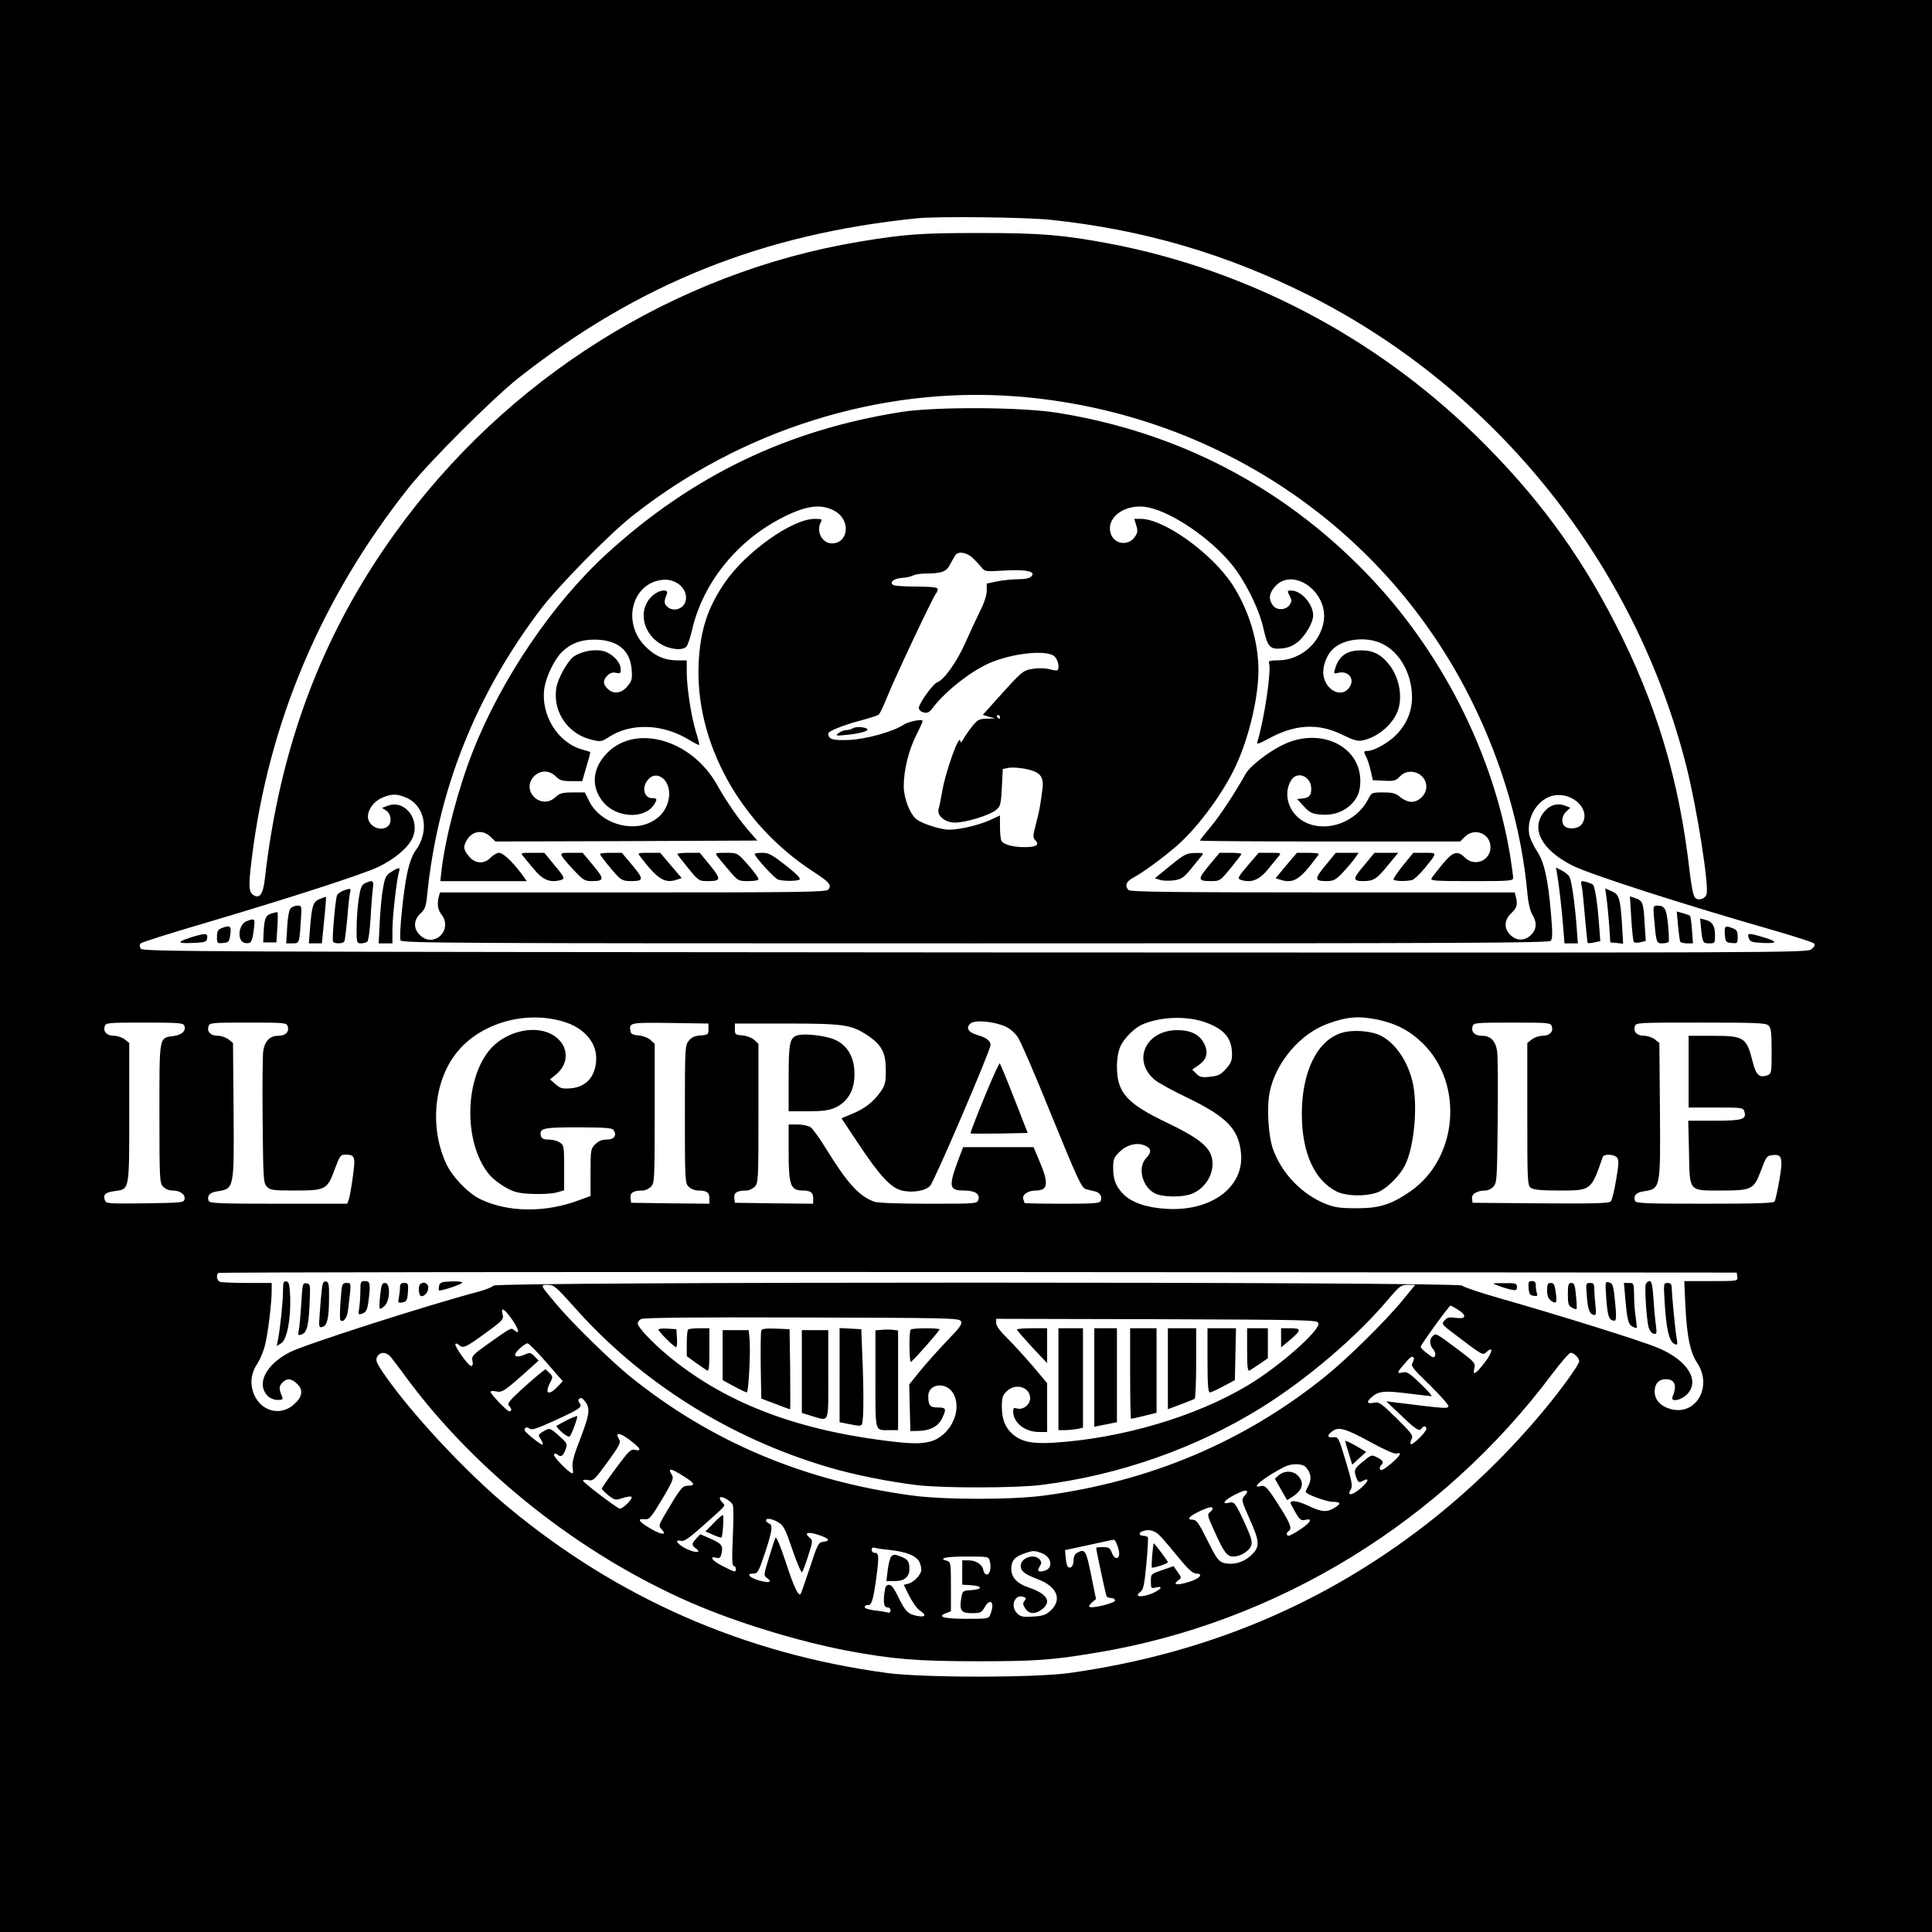 <?xml version="1.0" standalone="no"?>
<!DOCTYPE svg PUBLIC "-//W3C//DTD SVG 20010904//EN"
 "http://www.w3.org/TR/2001/REC-SVG-20010904/DTD/svg10.dtd">
<svg version="1.0" xmlns="http://www.w3.org/2000/svg"
 width="1024pt" height="1024pt" viewBox="0 0 1024 1024"
 preserveAspectRatio="xMidYMid meet">
<g transform="translate(0,1024) scale(0.1,-0.1)"
fill="#000000" stroke="none">
<path d="M0 5120 l0 -5120 5120 0 5120 0 0 5120 0 5120 -5120 0 -5120 0 0
-5120z m5568 3955 c494 -52 936 -182 1377 -404 986 -499 1724 -1422 1994
-2496 56 -223 120 -631 106 -675 -8 -25 -44 -36 -61 -18 -9 8 -20 64 -29 143
-56 487 -176 885 -394 1310 -195 382 -426 692 -742 1000 -536 522 -1213 876
-1939 1014 -246 46 -361 56 -685 56 -315 0 -400 -6 -640 -46 -979 -163 -1877
-728 -2465 -1550 -386 -538 -608 -1131 -687 -1833 -9 -76 -28 -101 -60 -80
-25 16 -27 49 -8 198 89 719 370 1380 831 1961 112 141 448 476 585 584 634
498 1292 761 2109 844 108 11 574 6 708 -8z m-193 -935 c1055 -78 1972 -691
2430 -1625 161 -328 261 -676 291 -1015 4 -45 14 -87 25 -106 26 -43 24 -80
-6 -109 -32 -33 -78 -33 -110 0 -35 34 -33 79 5 115 30 28 35 46 24 88 l-6 22
-1017 0 c-778 0 -1020 3 -1029 12 -22 22 -13 47 26 67 46 24 149 99 226 165
107 93 232 258 305 404 74 147 131 376 131 528 0 155 -51 321 -139 457 -109
165 -359 345 -483 347 l-36 0 10 -34 c9 -28 8 -40 -6 -60 -32 -50 -106 -43
-127 11 -34 90 78 170 200 143 127 -28 321 -160 434 -295 72 -85 150 -240 173
-344 23 -101 35 -114 97 -108 33 3 59 13 85 34 40 32 82 103 82 141 0 61 -63
132 -117 132 -21 0 -21 -2 -8 -27 12 -23 12 -31 1 -48 -20 -30 -70 -32 -90 -3
-23 32 -20 62 10 97 93 110 285 -24 260 -182 -19 -117 -125 -207 -243 -207
-41 0 -51 -3 -47 -14 14 -36 -25 -300 -62 -419 -4 -14 7 -10 58 17 141 78 266
85 394 21 60 -29 81 -35 107 -29 77 16 153 79 183 150 30 72 13 177 -39 246
-44 58 -87 81 -151 81 -80 0 -121 -30 -141 -102 -7 -21 -5 -23 18 -17 50 12
86 -27 64 -69 -35 -68 -127 -33 -142 54 -7 41 12 100 43 134 54 60 179 77 266
36 93 -43 158 -157 160 -279 1 -78 -27 -146 -82 -203 -40 -42 -119 -87 -152
-87 -23 0 -24 -4 -8 -33 6 -12 17 -44 23 -72 l11 -50 60 -3 c53 -3 62 0 84 23
49 52 140 16 140 -55 0 -40 -39 -80 -79 -80 -17 0 -42 11 -59 25 -25 21 -40
25 -91 25 -60 0 -61 0 -80 -37 -61 -118 -213 -176 -327 -124 -91 41 -129 151
-79 228 33 49 105 17 105 -47 0 -36 -11 -48 -45 -52 l-30 -3 36 -39 c30 -33
43 -39 86 -43 60 -6 112 9 154 44 42 36 59 74 59 134 0 188 -217 288 -413 190
-78 -38 -174 -114 -195 -153 -53 -95 -134 -219 -184 -279 -32 -38 -58 -71 -58
-74 0 -3 310 -5 690 -5 l689 0 25 25 c52 51 136 17 136 -55 0 -72 -84 -106
-136 -55 -39 39 -63 32 -119 -36 -27 -33 -54 -67 -58 -75 -7 -12 25 -14 213
-14 203 0 220 1 220 18 0 9 -7 60 -15 112 -89 547 -367 1094 -765 1504 -445
459 -999 746 -1634 848 -190 31 -645 33 -826 5 -605 -95 -1108 -336 -1563
-751 -287 -262 -560 -665 -711 -1049 -76 -193 -144 -450 -165 -624 l-7 -63
229 0 229 0 -27 38 c-49 65 -98 112 -120 112 -11 0 -31 -12 -44 -25 -34 -36
-82 -34 -115 6 -29 34 -32 50 -14 82 28 53 86 63 128 22 l26 -25 694 2 694 3
-35 40 c-59 66 -127 164 -177 253 -133 240 -428 327 -582 173 -81 -81 -90
-182 -22 -263 69 -82 214 -91 266 -16 22 31 20 38 -9 38 -34 0 -51 41 -33 78
44 87 140 25 123 -79 -9 -55 -43 -101 -95 -126 -109 -56 -269 -3 -325 107
l-25 50 -65 0 c-54 0 -68 -4 -91 -25 -76 -71 -185 34 -114 110 32 34 82 34
116 0 21 -21 34 -25 82 -25 l58 0 22 76 c13 42 22 77 20 78 -2 2 -21 8 -44 14
-128 37 -218 182 -199 322 9 64 54 157 96 197 47 44 98 63 171 63 121 -1 189
-56 196 -160 4 -49 1 -60 -23 -88 -32 -38 -74 -43 -105 -12 -25 25 -25 45 0
70 14 14 28 18 45 14 22 -5 25 -3 25 20 0 37 -47 85 -95 96 -48 11 -116 -3
-156 -31 -15 -11 -43 -50 -61 -86 -26 -53 -33 -79 -32 -123 2 -110 81 -206
192 -231 45 -11 51 -10 88 14 118 77 286 72 428 -15 26 -16 50 -28 52 -26 2 2
-6 33 -17 68 -25 81 -49 235 -49 318 l0 62 -52 0 c-69 1 -123 26 -175 82 -117
128 -59 329 99 345 75 7 137 -51 122 -113 -11 -43 -68 -59 -99 -28 -16 16 -16
28 0 67 10 25 -35 23 -69 -4 -85 -66 -68 -196 32 -260 51 -32 121 -39 141 -15
7 8 21 51 31 95 58 240 229 456 462 580 137 73 223 85 297 40 82 -50 67 -169
-20 -169 -51 0 -84 63 -59 111 10 17 7 19 -32 19 -119 0 -366 -176 -477 -339
-92 -135 -129 -251 -138 -426 -19 -418 217 -850 605 -1103 88 -57 102 -73 82
-97 -11 -13 -142 -15 -1035 -15 l-1023 0 -6 -22 c-10 -41 -6 -69 14 -95 64
-82 -42 -182 -115 -108 -35 34 -33 79 4 114 24 22 29 37 35 96 56 557 258
1064 605 1520 90 118 360 394 481 489 576 457 1312 688 2025 636z m-219 -858
c16 -15 37 -38 47 -50 17 -22 22 -22 120 -16 116 7 170 -5 143 -31 -9 -10 -34
-15 -69 -15 -29 0 -79 -5 -110 -11 l-57 -12 0 -37 c0 -23 -13 -65 -34 -106
-19 -38 -55 -115 -80 -172 -45 -101 -113 -196 -148 -208 -22 -7 -98 -113 -98
-136 0 -10 10 -20 25 -24 20 -5 30 0 47 22 66 88 200 194 301 239 124 54 309
73 347 35 18 -18 27 -60 15 -72 -3 -3 -22 -1 -43 5 -21 6 -59 7 -87 2 -54 -8
-56 -10 -206 -177 l-60 -67 33 -10 33 -9 -45 -1 c-39 -1 -49 -6 -75 -38 -16
-20 -38 -51 -47 -67 -9 -17 -17 -25 -18 -17 -1 58 -81 -163 -98 -274 -6 -33
-13 -70 -17 -82 -11 -35 33 -73 87 -73 55 0 181 38 216 66 25 21 27 28 32 120
l5 98 30 6 c17 4 57 1 89 -5 80 -16 100 -40 91 -109 -10 -76 -15 -107 -25
-146 -5 -19 -13 -51 -18 -72 -7 -28 -6 -40 5 -51 25 -25 5 -37 -57 -37 -61 0
-109 13 -122 33 -4 7 -8 40 -8 74 l0 61 -47 -22 c-69 -33 -196 -60 -243 -52
-58 9 -132 36 -154 55 -35 30 -66 112 -66 174 0 83 26 191 66 270 19 37 34 71
34 76 0 12 -75 -3 -102 -21 -56 -37 -202 -77 -291 -80 -86 -3 -106 4 -107 35
0 12 86 46 175 69 44 12 85 25 92 30 7 6 26 47 44 91 33 86 245 535 260 552 5
5 9 15 9 22 0 10 -26 13 -107 14 -60 0 -116 3 -125 7 -29 12 -3 36 42 39 22 1
49 7 60 13 10 5 38 10 62 10 89 0 115 10 134 49 11 20 23 42 28 49 15 22 62
14 92 -16z m144 -842 c0 -5 -2 -10 -4 -10 -3 0 -8 5 -11 10 -3 6 -1 10 4 10 6
0 11 -4 11 -10z m-3144 -429 c99 -45 121 -180 46 -280 -16 -22 -32 -65 -44
-120 -21 -101 -44 -332 -35 -355 6 -15 276 -16 3045 -16 2639 0 3041 2 3052
14 9 12 9 44 1 138 -16 192 -37 282 -76 339 -18 27 -36 66 -40 88 -15 91 49
191 132 205 103 18 198 -80 147 -152 -17 -25 -71 -31 -92 -10 -19 19 -14 55
10 77 l21 20 -28 11 c-40 15 -80 4 -109 -31 -76 -90 -16 -204 149 -287 94 -47
588 -206 1059 -341 115 -33 214 -65 220 -71 8 -8 4 -17 -13 -31 -23 -19 -89
-19 -4434 -17 -4160 3 -4410 4 -4421 20 -7 13 -7 21 0 28 6 6 157 54 335 106
443 131 840 259 924 299 84 40 156 100 180 151 46 97 -38 209 -131 173 l-29
-11 23 -15 c26 -18 30 -64 7 -83 -38 -31 -105 2 -105 52 0 38 31 79 73 99 53
23 81 23 133 0z m831 -1186 c105 -31 173 -107 173 -193 0 -93 -50 -153 -133
-160 -47 -4 -57 -1 -83 22 l-29 25 31 25 c79 64 67 169 -26 216 -99 50 -252 8
-330 -91 -133 -169 -129 -504 8 -660 17 -19 55 -48 84 -64 44 -24 68 -30 138
-33 47 -2 104 1 128 7 l42 12 0 119 c0 112 -1 120 -22 134 -12 9 -39 16 -59
16 -28 0 -38 5 -42 20 -10 40 10 45 198 45 151 -1 180 -3 188 -16 18 -28 1
-49 -38 -49 -25 0 -44 -8 -60 -25 -24 -23 -25 -30 -25 -149 l0 -125 -57 -21
c-182 -69 -381 -67 -529 5 -65 32 -148 119 -180 189 -91 199 -62 453 69 602
128 146 359 208 554 149z m3406 -5 c99 -37 137 -85 137 -170 0 -32 -7 -48 -33
-76 -28 -31 -42 -37 -84 -41 -43 -5 -54 -2 -72 16 l-22 22 32 22 c45 31 55 67
32 114 -23 49 -71 73 -143 73 -168 0 -241 -161 -120 -263 17 -15 95 -58 175
-96 210 -102 272 -167 283 -298 14 -177 -160 -305 -397 -290 -104 6 -185 34
-228 79 -40 41 -53 76 -53 140 0 43 4 54 33 82 36 37 90 52 131 36 38 -14 42
-36 12 -67 -47 -47 -25 -148 41 -186 42 -24 158 -25 208 -1 77 36 119 125 95
198 -18 55 -81 102 -234 175 -214 102 -266 160 -266 297 0 45 7 83 19 109 19
43 77 100 120 117 99 41 236 44 334 8z m912 15 c97 -21 167 -58 236 -125 220
-216 186 -612 -68 -786 -101 -69 -161 -88 -283 -88 -86 0 -116 4 -163 23 -125
49 -233 161 -279 288 -26 71 -35 225 -18 306 32 157 163 310 310 362 101 37
164 41 265 20z m-1978 -35 c26 -11 51 -33 68 -58 15 -22 89 -193 164 -379 155
-379 173 -420 198 -426 10 -3 30 -8 44 -11 29 -6 42 -27 33 -51 -5 -13 -37
-15 -205 -15 -109 0 -199 2 -199 4 0 2 -3 11 -6 19 -9 24 24 47 66 47 68 0 71
39 10 178 l-22 52 -187 0 -186 0 -22 -57 c-57 -153 -54 -173 26 -173 58 0 86
-18 77 -48 -7 -22 -9 -22 -266 -22 -157 0 -270 4 -287 11 -81 30 -142 98 -255
281 -33 54 -70 105 -81 113 -12 8 -43 15 -69 15 l-48 0 0 -146 c0 -175 10
-203 72 -204 44 0 58 -10 58 -41 l0 -29 -207 2 -208 3 -3 26 c-3 28 15 39 66
39 12 0 31 9 42 20 19 19 20 33 20 388 l0 369 -22 21 c-14 12 -40 22 -63 24
-37 3 -40 5 -40 33 l0 30 275 0 c304 0 343 -6 430 -64 73 -49 95 -91 95 -181
0 -68 -3 -81 -29 -118 -36 -52 -85 -90 -153 -117 l-53 -22 89 -134 c110 -166
171 -233 227 -248 56 -15 128 -4 154 24 22 23 320 718 320 746 0 23 -21 39
-72 54 -48 14 -61 40 -32 62 24 18 122 9 181 -17z m-4350 4 c10 -27 -12 -49
-56 -55 -79 -11 -76 7 -76 -408 0 -349 1 -370 19 -390 12 -13 31 -21 51 -21
39 0 68 -21 63 -46 -3 -18 -15 -19 -210 -22 -203 -2 -207 -2 -213 19 -9 28 4
39 53 46 79 11 77 -2 77 415 l0 370 -24 19 c-13 10 -38 19 -56 19 -38 0 -59
21 -50 50 6 19 14 20 211 20 180 0 205 -2 211 -16z m548 -4 c9 -30 -12 -50
-51 -50 -44 0 -71 -28 -79 -82 -3 -24 -5 -190 -3 -369 3 -305 4 -328 22 -348
18 -19 30 -21 151 -21 162 0 170 5 210 115 25 67 30 75 54 75 53 0 56 -9 41
-117 -7 -54 -17 -108 -21 -120 l-9 -23 -364 0 c-314 0 -365 2 -370 15 -10 27
5 44 42 50 94 15 93 8 90 428 l-3 359 -24 19 c-13 10 -38 19 -56 19 -38 0 -59
21 -50 50 6 19 14 20 210 20 196 0 204 -1 210 -20z m2230 -15 c0 -28 -3 -30
-42 -33 -31 -2 -48 -10 -63 -29 -19 -25 -20 -39 -20 -389 0 -351 1 -365 20
-384 11 -11 33 -20 49 -20 47 0 61 -10 61 -41 l0 -29 -207 2 -208 3 -3 26 c-3
28 15 39 66 39 12 0 31 9 42 20 19 19 20 33 20 388 l0 369 -22 21 c-14 12 -40
22 -63 24 -29 2 -41 8 -43 21 -9 47 -5 48 210 45 l203 -3 0 -30z m4470 15 c9
-29 -12 -50 -50 -50 -18 0 -43 -9 -56 -19 l-24 -19 0 -377 c0 -361 1 -377 19
-391 15 -10 54 -14 151 -14 169 0 168 -1 230 178 6 17 60 15 75 -3 11 -13 10
-35 -4 -117 -9 -56 -22 -108 -28 -115 -8 -11 -83 -13 -372 -11 l-361 3 -3 22
c-4 25 28 43 72 43 13 0 31 9 42 21 18 20 19 43 22 348 2 179 1 345 -3 369 -8
55 -35 82 -79 82 -39 0 -60 20 -51 50 6 19 14 20 210 20 196 0 204 -1 210 -20z
m1149 4 c13 -12 16 -40 16 -135 0 -115 -1 -120 -22 -128 -42 -16 -61 1 -78 70
-33 131 -45 139 -212 139 l-128 0 0 -190 0 -190 144 0 c137 0 145 -1 151 -20
14 -43 -8 -50 -157 -50 l-140 0 4 -164 c4 -216 -4 -206 173 -206 157 0 170 6
205 97 32 85 34 88 68 91 47 5 53 -17 33 -133 -10 -56 -21 -106 -25 -113 -5
-9 -96 -12 -371 -12 -313 0 -364 2 -369 15 -10 27 5 44 42 50 94 15 93 8 90
428 l-3 359 -24 19 c-13 10 -38 19 -56 19 -38 0 -59 21 -50 50 6 20 12 20 350
20 299 0 346 -2 359 -16z m-166 -1331 c3 -23 3 -23 -139 -23 l-142 0 6 -132
c8 -161 25 -245 62 -301 84 -126 -6 -283 -141 -245 -52 14 -84 49 -84 92 0 42
22 66 59 66 48 0 61 -33 36 -92 -13 -31 42 -22 76 11 72 72 3 183 -156 248
-91 38 -508 168 -840 263 -99 28 -187 58 -196 66 -23 21 -5116 21 -5133 0 -6
-7 -40 -21 -76 -31 -286 -76 -920 -280 -1002 -321 -130 -66 -182 -170 -118
-234 11 -11 33 -20 51 -20 26 0 30 3 24 18 -17 40 -17 54 0 72 24 27 51 25 81
-6 32 -31 27 -67 -16 -106 -77 -71 -189 -35 -220 69 -15 51 -7 100 25 147 13
20 31 62 39 94 16 61 36 225 36 292 l0 40 -129 0 c-71 0 -136 3 -145 6 -16 6
-22 35 -9 47 3 4 1816 6 4027 5 l4021 -3 3 -22z m-6165 -160 c353 -399 822
-694 1346 -849 134 -40 323 -78 476 -96 139 -16 518 -15 650 1 415 51 827 196
1173 412 238 148 503 374 669 571 62 73 69 78 105 78 l39 0 -63 -77 c-93 -114
-298 -316 -418 -412 -426 -342 -920 -551 -1480 -627 -171 -24 -538 -24 -710 0
-569 77 -1062 285 -1490 630 -100 81 -306 282 -389 381 -90 106 -89 105 -47
105 32 0 43 -10 139 -117z m4683 -14 c50 -30 45 -52 -9 -44 -35 5 -46 3 -60
-13 -18 -20 -17 -21 60 -79 144 -109 141 -108 163 -88 37 34 30 -5 -11 -57
-49 -63 -64 -71 -55 -31 7 28 2 34 -86 100 -118 88 -116 87 -133 73 -20 -16
-19 -49 1 -71 9 -10 14 -25 10 -34 -5 -14 -11 -12 -41 11 -19 14 -35 31 -35
36 0 11 151 218 158 218 3 0 20 -9 38 -21z m-5011 -54 c36 -53 42 -81 11 -56
-18 15 -15 16 -134 -68 -86 -61 -93 -68 -88 -93 4 -19 1 -28 -7 -28 -15 0 -92
109 -83 117 4 4 12 1 18 -5 21 -21 36 -14 131 55 106 77 108 80 100 110 -9 39
12 25 52 -32z m2378 -7 c9 -14 -3 -32 -74 -105 -46 -48 -110 -120 -142 -159
l-58 -72 3 -123 3 -124 46 1 c61 2 103 25 123 68 23 49 21 56 -23 56 -42 0
-51 11 -51 61 0 65 93 77 131 16 53 -88 -12 -227 -119 -257 -51 -14 -107 -13
-247 5 -484 62 -853 207 -1147 452 -85 71 -158 149 -158 169 0 7 8 18 18 23
11 7 297 10 851 8 770 -2 835 -3 844 -19z m1895 -12 c8 -39 -212 -232 -375
-329 -276 -166 -671 -282 -1033 -304 -110 -6 -164 5 -211 44 -41 35 -59 79
-59 148 0 46 4 60 25 80 46 47 125 24 125 -36 0 -34 -38 -64 -70 -54 -16 5
-20 2 -20 -15 0 -61 62 -110 139 -110 l41 0 0 130 0 129 -74 88 c-41 48 -102
115 -135 148 -39 38 -61 67 -61 82 l0 23 852 -2 c825 -3 853 -4 856 -22z
m-4093 -206 l88 -101 -28 -29 c-48 -50 -70 -37 -39 22 15 29 15 32 -4 51 l-21
20 -33 -26 c-18 -14 -64 -55 -103 -90 -57 -53 -68 -68 -57 -78 15 -16 16 -29
1 -29 -12 0 -98 90 -99 103 0 5 14 6 30 2 32 -7 45 2 180 123 l45 41 -22 22
c-19 20 -26 21 -48 11 -32 -15 -55 -15 -55 -2 0 14 51 59 66 60 7 0 51 -45 99
-100z m-824 28 c10 -13 49 -63 85 -113 370 -499 922 -935 1505 -1189 243 -106
568 -205 829 -255 240 -45 372 -56 690 -56 310 0 396 6 635 46 953 159 1825
692 2412 1477 46 61 90 112 98 112 17 0 45 -27 45 -45 0 -17 -93 -147 -183
-255 -188 -227 -399 -431 -622 -605 -551 -429 -1177 -691 -1895 -792 -183 -26
-778 -26 -970 0 -755 102 -1425 396 -2007 879 -225 187 -516 499 -660 709 -39
57 -43 70 -34 88 15 27 48 27 72 -1z m5422 -4 c3 -3 0 -15 -6 -26 -11 -17 -1
-30 91 -119 57 -56 101 -106 99 -113 -5 -13 -16 -12 -276 20 l-54 7 78 -74
c79 -76 98 -88 110 -70 9 15 25 14 25 -2 0 -17 -74 -89 -83 -81 -3 4 -1 16 5
27 9 18 0 31 -80 110 -84 82 -93 88 -121 82 -35 -7 -40 4 -13 28 37 34 67 37
189 22 65 -8 123 -15 130 -15 6 0 -20 30 -58 66 -58 56 -72 65 -94 60 -33 -8
-32 -1 8 44 33 40 40 44 50 34z m-4389 -236 c25 -35 20 -67 -29 -195 -35 -90
-44 -126 -40 -152 4 -19 2 -32 -3 -30 -23 9 -102 91 -96 100 4 6 11 6 19 -1
18 -15 31 -7 43 29 9 26 7 32 -21 58 -61 56 -63 57 -96 37 -29 -17 -30 -19
-15 -42 9 -13 13 -26 10 -29 -5 -6 -96 67 -96 77 0 15 14 19 27 8 11 -9 39 0
131 42 134 61 151 73 134 93 -11 13 -7 27 9 27 4 0 15 -10 23 -22z m4161 -212
c73 -40 127 -64 137 -60 32 10 19 -13 -31 -55 -32 -27 -52 -38 -56 -30 -4 6
-2 16 4 22 17 17 13 25 -19 42 -30 16 -32 15 -75 -21 -48 -38 -51 -47 -35 -89
9 -22 13 -24 31 -15 40 22 34 -2 -11 -40 -45 -38 -73 -40 -50 -3 10 15 5 42
-27 148 -38 127 -40 130 -66 127 -33 -3 -35 11 -4 33 33 24 68 14 202 -59z
m-3877 -34 c3 -9 -4 -11 -21 -7 -23 6 -33 -3 -101 -95 -42 -56 -76 -105 -76
-110 0 -5 16 -21 35 -36 34 -26 38 -26 75 -14 22 7 43 10 47 7 9 -10 -49 -68
-63 -63 -23 9 -194 139 -194 148 0 5 13 7 28 3 26 -5 33 1 102 96 64 88 72
104 61 121 -23 37 1 37 51 0 29 -21 54 -44 56 -50z m3534 -99 c26 -30 31 -61
14 -95 -9 -17 -16 -33 -16 -35 0 -12 111 -53 143 -53 45 0 47 -10 8 -33 -41
-24 -67 -21 -139 13 -53 25 -92 31 -92 13 0 -2 12 -25 26 -49 22 -38 31 -45
50 -40 43 11 33 -12 -21 -48 -30 -20 -59 -36 -65 -36 -13 0 -13 17 0 25 19 12
10 39 -46 127 -68 107 -78 118 -104 111 -56 -15 20 47 127 102 39 20 96 19
115 -2z m-3296 -49 c58 -37 62 -48 17 -49 -27 0 -39 -16 -127 -166 -24 -43
-25 -48 -11 -63 34 -34 2 -33 -55 1 -65 38 -76 55 -33 51 24 -3 33 7 92 105
55 93 63 112 53 128 -26 41 -8 39 64 -7z m2984 -81 c0 -3 -7 -14 -16 -24 -15
-17 -13 -26 31 -124 54 -121 54 -146 0 -194 -39 -34 -92 -47 -138 -35 -28 8
-39 22 -87 119 -45 91 -59 110 -77 110 -37 0 -22 18 39 47 36 17 60 23 64 17
3 -6 -2 -16 -12 -23 -17 -13 -15 -19 25 -107 49 -108 65 -129 98 -129 37 0 83
28 94 57 8 21 2 41 -32 117 -52 112 -57 119 -86 111 -40 -10 -25 13 25 39 47
25 72 32 72 19z m-2726 -70 c4 -10 4 -87 0 -170 -5 -112 -4 -153 5 -153 6 0
11 -7 11 -15 0 -20 -1 -20 -71 15 -55 28 -74 55 -30 43 15 -4 21 2 26 27 8 38
-1 50 -67 78 l-46 20 -21 -22 c-26 -27 -26 -35 -4 -52 34 -24 2 -27 -47 -4
-49 23 -70 53 -30 43 15 -4 43 15 108 73 141 126 128 110 109 132 -9 10 -14
21 -11 25 10 10 61 -20 68 -40z m242 -92 c27 -16 37 -36 74 -145 24 -70 47
-123 51 -119 4 4 19 44 33 88 25 79 25 80 5 97 -29 25 -6 31 51 12 55 -18 64
-31 23 -36 -25 -3 -30 -12 -71 -138 -25 -74 -46 -137 -49 -139 -11 -13 -36 39
-78 168 -29 88 -50 138 -55 130 -4 -8 -20 -56 -35 -107 -28 -90 -28 -93 -9
-106 30 -22 10 -28 -42 -13 -53 15 -71 37 -31 37 23 0 28 9 61 108 39 117 44
150 21 158 -8 4 -15 10 -15 15 0 15 33 10 66 -10z m2029 -78 c19 -21 63 -73
97 -115 44 -54 70 -77 86 -78 44 0 22 -27 -38 -45 -62 -19 -87 -15 -55 9 18
13 18 14 -3 44 l-22 31 -60 -21 c-60 -20 -60 -20 -60 -59 0 -38 1 -39 26 -33
49 12 21 -18 -34 -37 -54 -18 -80 -9 -46 15 14 11 20 39 30 147 7 73 10 137 8
141 -3 4 -14 8 -25 8 -21 0 -26 16 -6 23 37 15 69 6 102 -30z m-236 -36 c17
-43 17 -71 1 -75 -9 -1 -20 9 -27 28 -10 26 -16 30 -47 30 -20 0 -36 -2 -36
-4 0 -13 51 -249 55 -257 4 -5 15 -9 26 -9 10 0 19 -6 19 -13 0 -14 -126 -45
-137 -33 -3 3 4 13 15 23 l21 18 -26 128 c-27 132 -32 139 -74 117 -12 -7 -19
-21 -19 -40 0 -30 -16 -48 -30 -34 -5 5 -10 27 -12 49 l-3 39 125 27 c69 15
128 28 133 28 4 1 11 -9 16 -22z m-1204 -32 c92 -10 145 -32 160 -68 7 -17 10
-38 7 -46 -9 -27 -43 -59 -68 -65 l-24 -6 30 -60 c17 -33 41 -67 55 -76 37
-24 31 -37 -12 -29 -50 9 -65 24 -102 101 -22 45 -36 64 -49 64 -16 0 -20 -9
-25 -47 -6 -54 -1 -73 19 -73 8 0 14 -7 14 -16 0 -10 -6 -14 -17 -10 -10 2
-42 8 -71 11 -34 5 -51 11 -49 19 3 6 9 10 15 9 21 -5 30 25 46 140 16 122 15
137 -10 137 -8 0 -14 7 -14 16 0 10 6 14 18 10 9 -3 44 -8 77 -11z m804 -16
c56 -20 66 -82 15 -95 -32 -8 -39 -1 -23 24 10 17 10 23 0 36 -29 34 -101 10
-101 -34 0 -28 22 -44 90 -70 102 -38 131 -107 70 -165 -26 -24 -40 -30 -94
-33 -55 -4 -67 -1 -86 18 -37 37 -11 104 35 86 14 -5 15 -9 5 -21 -10 -12 -9
-20 4 -40 20 -31 54 -32 90 -4 51 40 26 81 -69 114 -64 21 -95 54 -95 99 0 43
17 64 65 81 49 17 54 18 94 4z m-273 -43 c9 -36 1 -71 -16 -71 -8 0 -16 10
-18 22 -4 30 -39 53 -79 53 l-33 0 0 -64 0 -65 48 -3 c61 -4 61 -22 0 -26 -46
-3 -47 -4 -53 -42 -11 -66 -1 -80 56 -80 45 0 52 3 67 30 31 54 56 28 32 -34
-9 -26 -10 -26 -129 -26 -119 0 -157 11 -107 30 l26 10 0 131 c0 122 -1 131
-20 136 -51 13 -9 23 100 23 118 0 120 0 126 -24z"/>
<path d="M2772 5703 c8 -10 34 -42 58 -70 45 -55 83 -72 136 -59 31 8 31 11
-31 85 l-50 61 -64 0 c-60 0 -63 -1 -49 -17z"/>
<path d="M2979 5701 c6 -10 34 -44 64 -75 47 -50 57 -56 92 -56 69 0 70 10 9
83 l-56 67 -59 0 c-55 0 -59 -1 -50 -19z"/>
<path d="M3180 5714 c0 -8 65 -89 97 -121 16 -17 34 -23 65 -23 71 0 72 9 10
83 l-56 67 -58 0 c-32 0 -58 -3 -58 -6z"/>
<path d="M3391 5703 c93 -122 131 -147 195 -126 l27 9 -57 67 -57 67 -61 0
c-56 0 -59 -1 -47 -17z"/>
<path d="M3590 5714 c0 -3 26 -37 57 -75 55 -67 58 -69 102 -69 74 0 75 8 15
83 l-55 67 -60 0 c-32 0 -59 -3 -59 -6z"/>
<path d="M3801 5703 c7 -10 35 -44 62 -75 48 -57 50 -58 103 -58 30 0 54 4 54
9 0 11 -35 57 -79 104 -33 35 -39 37 -94 37 -55 0 -58 -1 -46 -17z"/>
<path d="M4000 5714 c0 -15 105 -130 124 -136 30 -9 99 -9 113 0 9 6 -14 29
-72 75 -73 57 -91 67 -125 67 -22 0 -40 -3 -40 -6z"/>
<path d="M6203 5652 l-82 -67 29 -9 c16 -5 49 -5 73 -2 38 6 51 14 88 59 23
29 49 60 57 70 14 16 12 17 -34 16 -45 -1 -56 -6 -131 -67z"/>
<path d="M6408 5653 c-62 -75 -61 -83 13 -83 44 0 47 2 102 69 31 38 57 72 57
75 0 3 -26 6 -58 6 l-58 0 -56 -67z"/>
<path d="M6623 5664 c-66 -77 -69 -82 -38 -90 52 -13 91 4 136 59 24 29 49 60
57 70 14 16 11 17 -46 17 l-61 0 -48 -56z"/>
<path d="M6817 5653 l-56 -68 29 -9 c56 -17 91 -1 148 68 28 36 52 67 52 70 0
3 -26 6 -58 6 l-58 0 -57 -67z"/>
<path d="M7025 5653 c-60 -73 -59 -83 9 -83 33 0 46 7 81 43 22 24 51 57 64
75 l22 32 -60 0 -61 0 -55 -67z"/>
<path d="M7229 5652 c-60 -70 -60 -82 -4 -82 55 0 72 11 129 81 l57 69 -63 0
-63 0 -56 -68z"/>
<path d="M7436 5653 c-30 -37 -52 -71 -50 -75 6 -9 70 -10 99 -2 11 3 40 31
65 61 70 86 70 83 1 83 l-60 0 -55 -67z"/>
<path d="M4520 6380 c-8 -5 -24 -10 -36 -10 -11 0 -29 -7 -40 -16 -18 -14 -14
-15 44 -9 66 6 119 21 109 31 -11 11 -62 14 -77 4z"/>
<path d="M2074 5619 c-27 -17 -34 -29 -43 -82 -7 -34 -15 -115 -18 -179 l-6
-118 37 0 36 0 0 73 c0 70 23 270 35 308 8 23 -1 23 -41 -2z"/>
<path d="M8253 5608 c10 -57 25 -190 32 -280 l7 -88 35 0 36 0 -7 93 c-9 119
-26 237 -37 259 -5 10 -24 25 -41 34 l-31 16 6 -34z"/>
<path d="M1934 5558 c-18 -8 -24 -25 -33 -84 -6 -41 -11 -111 -11 -154 0 -76
1 -80 23 -80 12 0 27 4 33 8 6 4 14 57 18 122 3 63 9 134 12 158 7 45 0 51
-42 30z"/>
<path d="M8384 5539 c4 -19 11 -92 17 -164 6 -71 13 -132 14 -133 2 -2 18 -1
35 3 l32 7 -7 92 c-8 111 -22 197 -32 207 -5 4 -21 11 -37 15 -29 7 -29 6 -22
-27z"/>
<path d="M1818 5519 c-14 -6 -29 -17 -32 -25 -9 -24 -27 -234 -21 -245 8 -12
52 -12 60 1 3 5 10 63 16 127 5 65 12 126 15 135 6 20 1 21 -38 7z"/>
<path d="M8515 5480 c4 -28 10 -93 14 -143 l6 -92 34 -3 34 -4 -6 104 c-9 138
-16 159 -56 175 l-33 14 7 -51z"/>
<path d="M1694 5475 c-35 -15 -41 -33 -51 -157 l-6 -78 35 0 34 0 12 122 c7
66 11 122 10 124 -2 1 -17 -4 -34 -11z"/>
<path d="M8646 5372 c4 -64 10 -121 14 -125 4 -4 20 -5 35 -1 l28 7 -6 91 c-6
110 -10 122 -48 135 l-30 10 7 -117z"/>
<path d="M1539 5424 c-7 -9 -15 -51 -17 -100 l-5 -84 32 0 c37 0 38 0 45 113
6 87 6 87 -18 87 -13 0 -29 -7 -37 -16z"/>
<path d="M8766 5383 c12 -140 13 -143 44 -143 16 0 31 4 34 8 3 5 1 46 -3 91
-9 86 -17 101 -58 101 -20 0 -21 -4 -17 -57z"/>
<path d="M1437 5398 c-30 -11 -36 -27 -40 -103 l-2 -50 35 0 35 0 5 78 c3 44
3 80 0 82 -3 1 -17 -2 -33 -7z"/>
<path d="M8894 5333 c4 -42 9 -80 12 -85 3 -4 19 -8 36 -8 l31 0 -5 70 c-3 39
-8 73 -10 76 -3 2 -20 9 -38 14 l-33 9 7 -76z"/>
<path d="M1308 5358 c-46 -16 -53 -110 -9 -116 32 -5 38 4 46 71 8 60 6 61
-37 45z"/>
<path d="M9016 5318 c8 -75 10 -78 44 -78 29 0 30 2 30 43 0 50 -15 73 -52 82
l-27 7 5 -54z"/>
<path d="M1173 5320 c-18 -7 -23 -17 -23 -45 0 -35 1 -36 33 -33 30 3 32 6 38
46 6 45 -2 50 -48 32z"/>
<path d="M9142 5288 c3 -40 5 -43 36 -46 31 -3 32 -2 32 33 0 29 -5 37 -26 45
-41 16 -45 12 -42 -32z"/>
<path d="M1013 5272 c-78 -25 -76 -33 7 -30 69 3 75 5 78 26 4 27 -10 27 -85
4z"/>
<path d="M9269 5268 c7 -20 16 -23 77 -26 79 -3 77 8 -5 32 -74 22 -82 21 -72
-6z"/>
<path d="M7109 4765 c-129 -41 -209 -207 -209 -429 0 -207 67 -353 186 -412
57 -27 175 -26 230 3 45 24 104 85 129 133 52 100 72 330 40 453 -28 110 -92
200 -167 238 -52 26 -150 33 -209 14z"/>
<path d="M4233 4754 c-47 -11 -53 -35 -53 -226 l0 -178 103 0 c78 0 112 5 143
19 74 34 109 103 102 201 -5 74 -40 130 -100 158 -43 21 -152 35 -195 26z"/>
<path d="M5217 4423 c-42 -102 -75 -188 -73 -190 2 -2 71 -2 153 -1 l150 3
-71 182 c-39 100 -74 184 -77 187 -3 3 -40 -78 -82 -181z"/>
<path d="M1500 3398 c0 -55 -14 -191 -26 -255 l-7 -37 24 15 c30 20 51 126 47
244 -3 67 -6 80 -20 83 -15 3 -18 -4 -18 -50z"/>
<path d="M1706 3408 c-3 -24 -8 -80 -11 -125 -6 -78 -5 -81 14 -76 25 6 35 48
35 158 1 67 -2 80 -16 83 -13 2 -18 -6 -22 -40z"/>
<path d="M1910 3398 c0 -29 -3 -70 -6 -91 -6 -36 -6 -37 17 -29 19 7 25 19 31
58 13 99 11 114 -17 114 -23 0 -25 -3 -25 -52z"/>
<path d="M2327 3423 c-2 -13 -2 -23 1 -23 22 0 122 34 122 42 0 5 -27 8 -59 6
-53 -2 -60 -5 -64 -25z"/>
<path d="M8102 3413 c2 -31 7 -39 27 -41 19 -3 22 0 17 13 -3 9 -6 28 -6 41 0
18 -5 24 -21 24 -17 0 -20 -5 -17 -37z"/>
<path d="M8514 3352 c7 -92 15 -111 43 -112 8 0 10 17 7 58 -11 126 -14 140
-36 145 -20 6 -21 4 -14 -91z"/>
<path d="M8723 3434 c-7 -20 4 -188 15 -229 5 -17 16 -32 27 -34 16 -3 17 2
12 43 -4 25 -10 89 -13 141 -5 71 -10 95 -21 95 -7 0 -16 -7 -20 -16z"/>
<path d="M1597 3333 c-4 -59 -9 -123 -13 -141 -6 -31 -5 -32 17 -24 27 11 36
50 41 187 3 75 2 80 -18 83 -20 3 -21 -3 -27 -105z"/>
<path d="M1805 3344 c-4 -52 -4 -98 -1 -101 15 -15 35 10 40 49 19 153 19 148
-7 148 -24 0 -25 -3 -32 -96z"/>
<path d="M2015 3375 c-4 -36 -5 -68 -2 -71 3 -3 15 4 26 15 29 29 31 121 2
121 -16 0 -20 -10 -26 -65z"/>
<path d="M2120 3416 c0 -13 -3 -37 -6 -54 -6 -27 -4 -29 19 -25 22 4 26 11 29
54 3 45 1 49 -19 49 -18 0 -23 -6 -23 -24z"/>
<path d="M2227 3433 c-13 -12 -7 -63 6 -63 20 0 37 22 37 47 0 22 -27 33 -43
16z"/>
<path d="M7940 3426 c20 -8 50 -17 68 -21 28 -6 32 -4 32 14 0 19 -6 21 -67
20 -68 0 -68 0 -33 -13z"/>
<path d="M8200 3401 c0 -30 6 -44 22 -56 28 -19 32 -9 23 51 -5 35 -10 44 -26
44 -16 0 -19 -7 -19 -39z"/>
<path d="M8310 3380 c0 -50 3 -61 21 -70 11 -7 22 -10 25 -8 2 2 1 34 -3 71
-5 56 -9 67 -24 67 -16 0 -19 -8 -19 -60z"/>
<path d="M8411 3364 c6 -71 16 -93 43 -94 5 0 6 24 2 53 -3 28 -6 67 -6 85 0
27 -4 32 -23 32 -22 0 -22 -2 -16 -76z"/>
<path d="M8614 3363 c10 -117 16 -143 38 -154 11 -6 21 -9 23 -7 1 2 -1 26 -5
53 -5 28 -9 80 -9 118 -1 66 -2 67 -27 67 l-27 0 7 -77z"/>
<path d="M8823 3338 c8 -137 23 -205 49 -219 20 -11 21 -9 14 32 -8 47 -25
229 -26 267 0 16 -6 22 -22 22 -21 0 -21 -2 -15 -102z"/>
<path d="M3490 3193 c0 -11 83 -93 93 -93 5 0 7 21 5 48 l-3 47 -47 3 c-27 2
-48 -1 -48 -5z"/>
<path d="M3647 3193 c-4 -3 -7 -37 -7 -74 l0 -67 48 -35 c26 -18 53 -37 60
-41 9 -6 12 19 12 108 l0 116 -53 0 c-30 0 -57 -3 -60 -7z"/>
<path d="M4035 3188 c-3 -8 -4 -92 -3 -187 l3 -174 75 -28 c41 -16 76 -29 78
-29 1 0 1 96 0 213 l-3 212 -73 3 c-53 2 -74 -1 -77 -10z"/>
<path d="M4450 2951 l0 -249 30 -6 c98 -19 88 -23 94 36 3 29 3 145 -1 258
l-8 205 -57 3 -58 3 0 -250z"/>
<path d="M4678 3192 l-38 -3 0 -259 c0 -289 -5 -270 76 -270 l44 0 0 264 0
264 -22 3 c-13 2 -40 3 -60 1z"/>
<path d="M4827 3193 c-10 -9 -8 -175 1 -171 11 4 152 164 152 172 0 8 -145 8
-153 -1z"/>
<path d="M3830 3058 l0 -133 59 -32 c33 -18 64 -33 69 -33 10 0 22 233 14 293
l-4 37 -69 0 -69 0 0 -132z"/>
<path d="M4250 2970 l0 -219 52 -16 c96 -28 88 -47 88 220 l0 235 -70 0 -70 0
0 -220z"/>
<path d="M5390 3193 c1 -5 37 -46 80 -93 l80 -85 0 93 0 92 -80 0 c-44 0 -80
-3 -80 -7z"/>
<path d="M5610 2930 l0 -270 34 0 c18 0 48 3 65 6 l31 7 0 263 0 264 -65 0
-65 0 0 -270z"/>
<path d="M5800 2939 l0 -261 30 6 c17 3 44 9 60 12 l30 6 0 249 0 249 -60 0
-60 0 0 -261z"/>
<path d="M5990 2960 c0 -132 2 -240 5 -240 3 0 35 7 70 16 l65 16 0 224 0 224
-70 0 -70 0 0 -240z"/>
<path d="M6190 2985 l0 -214 67 25 c37 14 71 28 75 30 4 3 8 88 8 190 l0 184
-75 0 -75 0 0 -215z"/>
<path d="M6400 3030 c0 -129 3 -170 13 -170 6 0 39 15 72 33 l60 32 3 138 3
137 -76 0 -75 0 0 -170z"/>
<path d="M6610 3084 c0 -89 3 -114 13 -108 6 4 31 20 55 36 l42 29 0 79 0 80
-55 0 -55 0 0 -116z"/>
<path d="M6790 3150 l0 -51 45 37 c64 54 65 64 5 64 l-50 0 0 -50z"/>
<path d="M3005 2713 c-27 -14 -52 -28 -55 -30 -3 -3 10 -18 29 -35 18 -16 37
-26 41 -21 11 12 44 103 39 107 -2 2 -26 -7 -54 -21z"/>
<path d="M7130 2602 c0 -4 9 -34 19 -66 l18 -59 37 34 37 34 -55 32 c-31 18
-56 29 -56 25z"/>
<path d="M6779 2422 l-22 -19 32 -57 33 -57 27 17 c55 35 66 74 31 112 -25 27
-70 29 -101 4z"/>
<path d="M3782 2167 l-43 -44 41 -18 c22 -10 42 -16 44 -14 7 8 14 119 7 119
-4 0 -26 -19 -49 -43z"/>
<path d="M6107 1998 c-3 -35 -4 -64 -2 -66 5 -6 85 21 85 28 0 6 -70 100 -75
100 -1 0 -5 -28 -8 -62z"/>
<path d="M4722 1988 c-5 -7 -13 -39 -17 -70 l-7 -58 44 0 c53 0 78 22 78 66 0
37 -9 50 -43 63 -36 14 -42 14 -55 -1z"/>
</g>
</svg>
